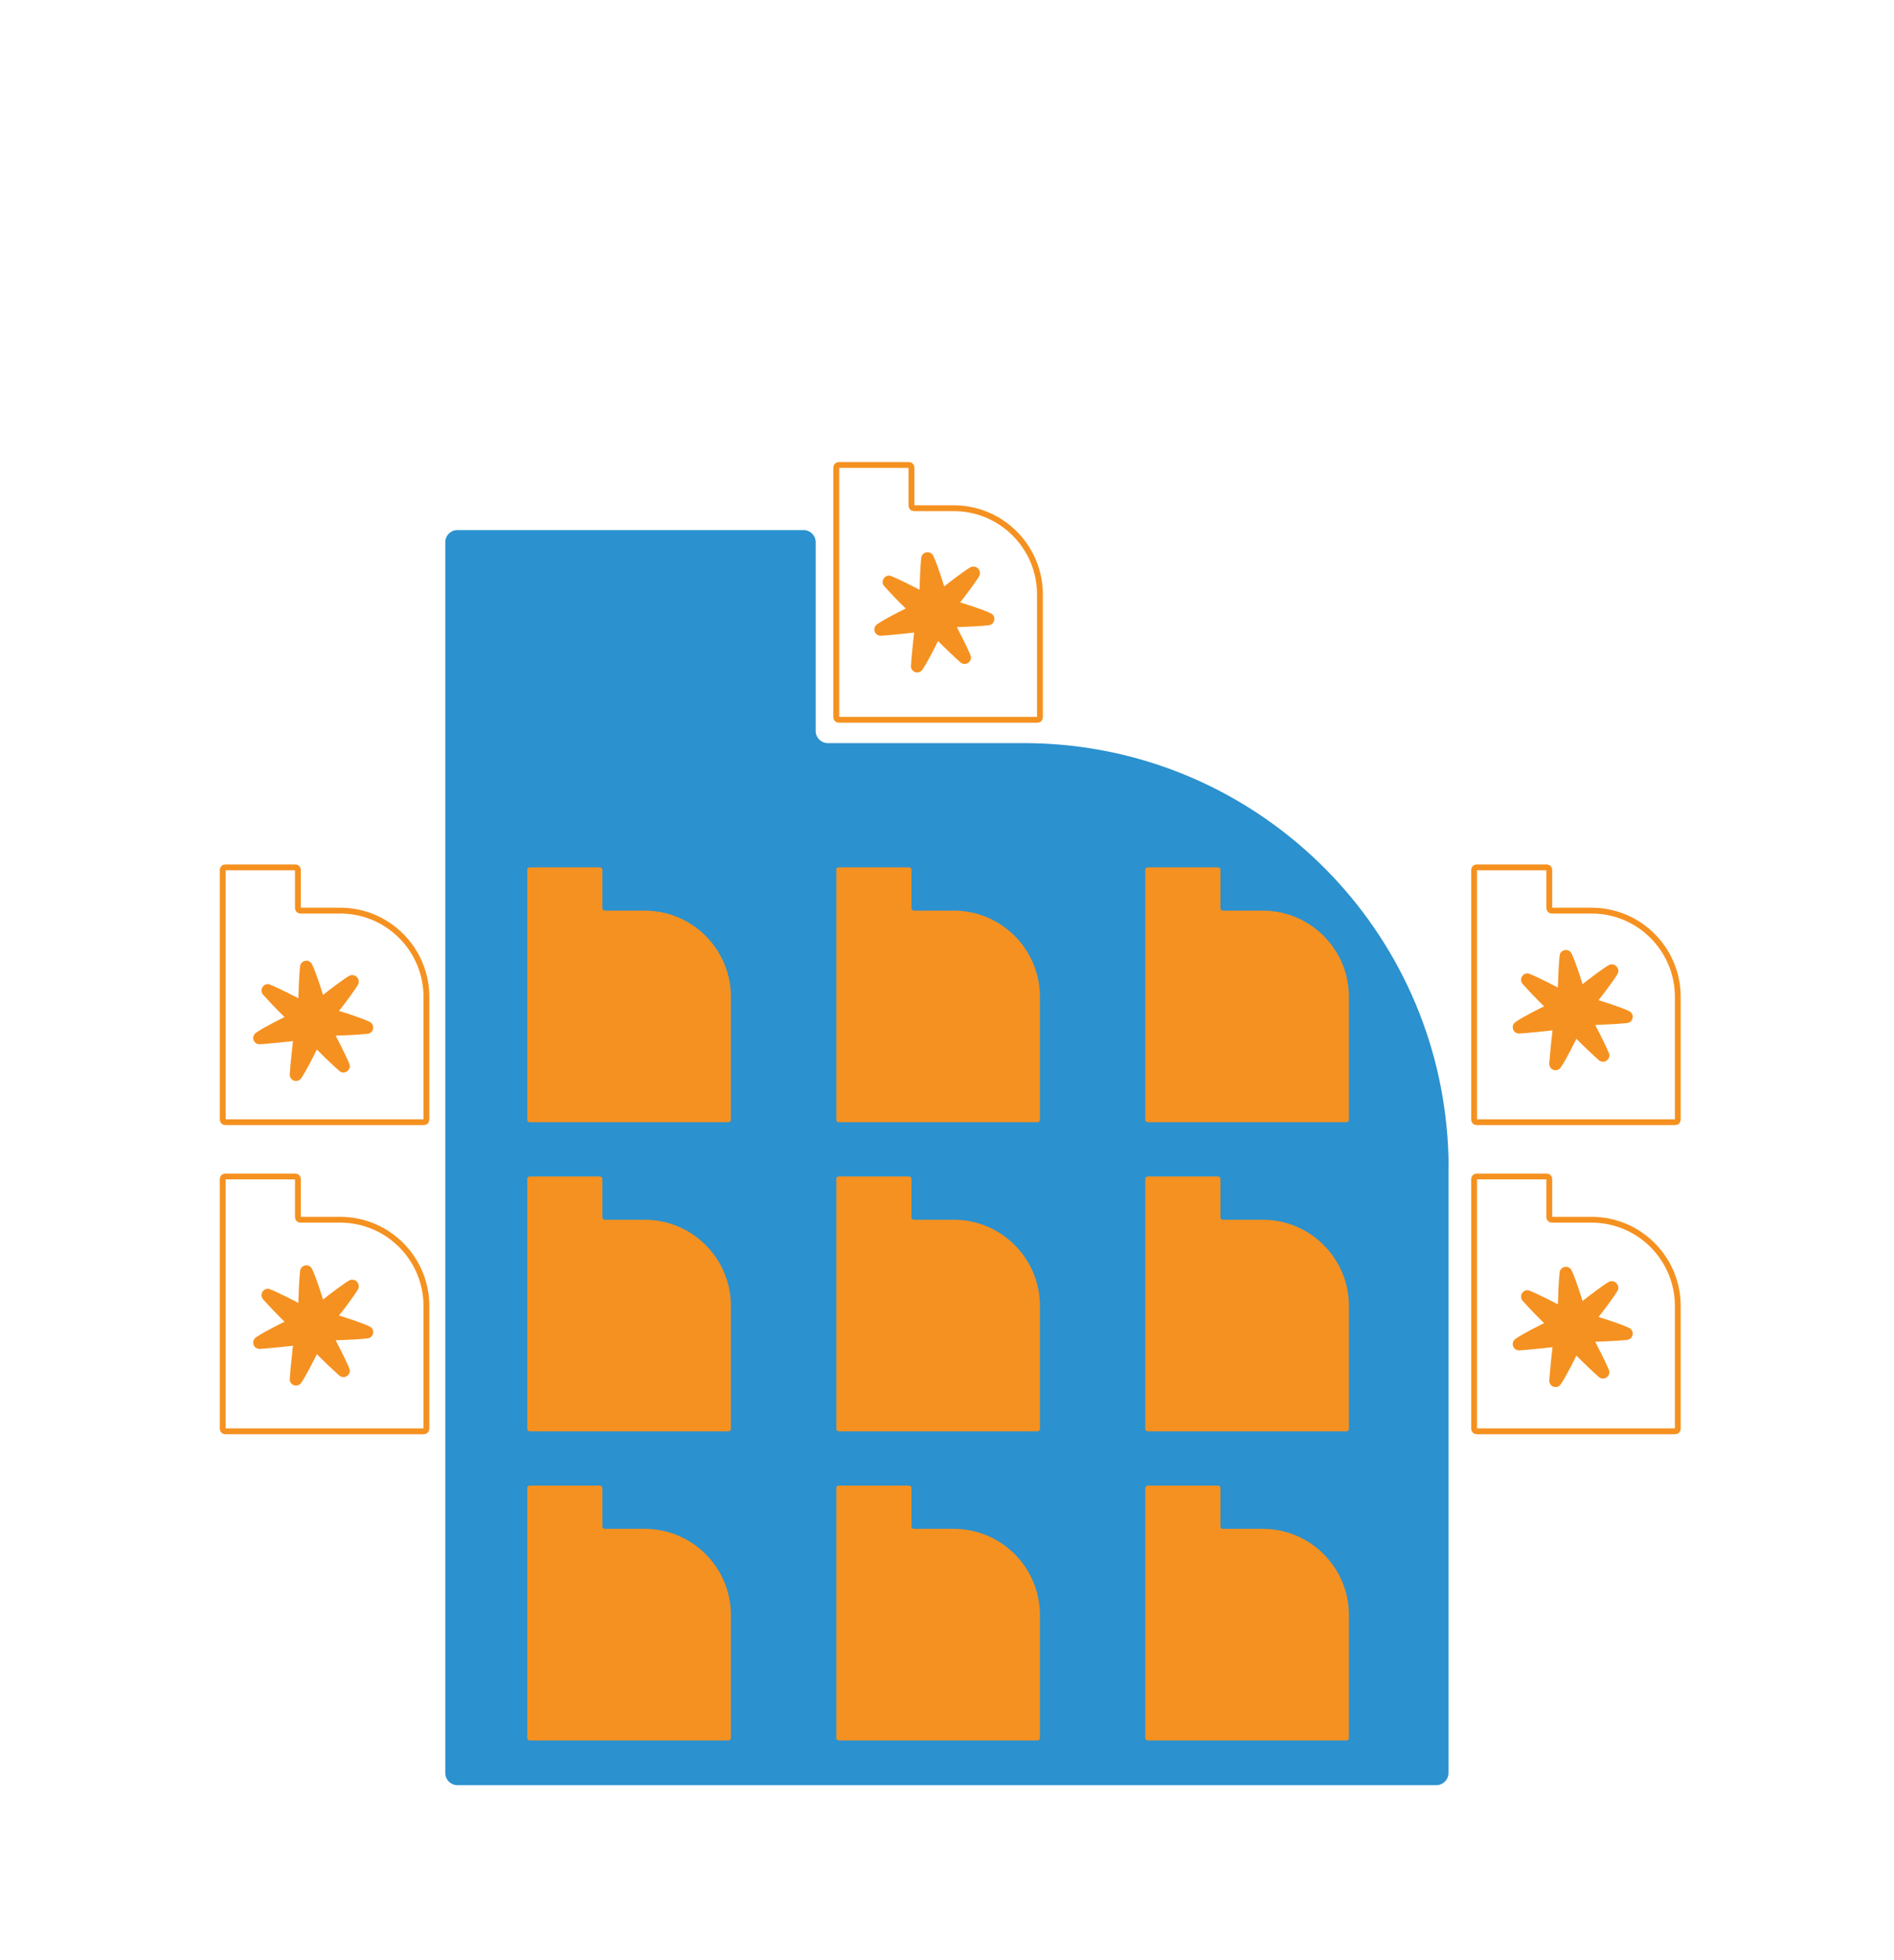 <?xml version="1.0" encoding="UTF-8"?>
<svg id="Layer_2" data-name="Layer 2" xmlns="http://www.w3.org/2000/svg" viewBox="0 0 325 336.14">
  <defs>
    <style>
      .cls-1 {
        fill: #f59120;
      }

      .cls-2 {
        fill: #2b91cf;
      }

      .cls-3, .cls-4 {
        fill: none;
      }

      .cls-4 {
        stroke: #f59120;
        stroke-miterlimit: 10;
      }
    </style>
  </defs>
  <g id="FOR_PUNEET" data-name="FOR PUNEET">
    <g>
      <rect class="cls-3" width="325" height="336.14"/>
      <g>
        <path class="cls-2" d="M248.55,200.36v103.75c0,1.15-.93,2.08-2.08,2.08H78.49c-1.15,0-2.08-.93-2.08-2.08V93c0-1.15,.93-2.08,2.08-2.08h59.4c1.15,0,2.08,.93,2.08,2.08v32.38c0,1.15,.93,2.08,2.08,2.08h33.61c.45,0,.89,0,1.34,.01,37.22,.68,67.63,29.24,71.21,65.68,.25,2.38,.36,4.77,.36,7.21Z"/>
        <path class="cls-1" d="M178.45,277.03v21.07c0,.23-.19,.42-.42,.42h-34.11c-.23,0-.42-.19-.42-.42v-42.87c0-.23,.19-.42,.42-.42h12.06c.23,0,.42,.19,.42,.42v6.58c0,.23,.19,.42,.42,.42h6.83c.09,0,.18,0,.27,0,7.56,.14,13.73,5.94,14.46,13.34,.05,.48,.07,.97,.07,1.46Z"/>
        <path class="cls-1" d="M125.42,277.03v21.07c0,.23-.19,.42-.42,.42h-34.11c-.23,0-.42-.19-.42-.42v-42.87c0-.23,.19-.42,.42-.42h12.06c.23,0,.42,.19,.42,.42v6.58c0,.23,.19,.42,.42,.42h6.83c.09,0,.18,0,.27,0,7.56,.14,13.73,5.94,14.46,13.34,.05,.48,.07,.97,.07,1.46Z"/>
        <path class="cls-1" d="M231.47,277.03v21.07c0,.23-.19,.42-.42,.42h-34.11c-.23,0-.42-.19-.42-.42v-42.87c0-.23,.19-.42,.42-.42h12.06c.23,0,.42,.19,.42,.42v6.58c0,.23,.19,.42,.42,.42h6.83c.09,0,.18,0,.27,0,7.56,.14,13.73,5.94,14.46,13.34,.05,.48,.07,.97,.07,1.46Z"/>
        <path class="cls-1" d="M178.45,224.01v21.07c0,.23-.19,.42-.42,.42h-34.11c-.23,0-.42-.19-.42-.42v-42.87c0-.23,.19-.42,.42-.42h12.06c.23,0,.42,.19,.42,.42v6.58c0,.23,.19,.42,.42,.42h6.83c.09,0,.18,0,.27,0,7.56,.14,13.73,5.94,14.46,13.34,.05,.48,.07,.97,.07,1.46Z"/>
        <path class="cls-1" d="M125.42,224.01v21.07c0,.23-.19,.42-.42,.42h-34.11c-.23,0-.42-.19-.42-.42v-42.87c0-.23,.19-.42,.42-.42h12.06c.23,0,.42,.19,.42,.42v6.58c0,.23,.19,.42,.42,.42h6.83c.09,0,.18,0,.27,0,7.56,.14,13.73,5.94,14.46,13.34,.05,.48,.07,.97,.07,1.46Z"/>
        <path class="cls-1" d="M231.47,224.01v21.07c0,.23-.19,.42-.42,.42h-34.11c-.23,0-.42-.19-.42-.42v-42.87c0-.23,.19-.42,.42-.42h12.06c.23,0,.42,.19,.42,.42v6.58c0,.23,.19,.42,.42,.42h6.83c.09,0,.18,0,.27,0,7.56,.14,13.73,5.94,14.46,13.34,.05,.48,.07,.97,.07,1.46Z"/>
        <path class="cls-1" d="M178.45,170.99v21.07c0,.23-.19,.42-.42,.42h-34.11c-.23,0-.42-.19-.42-.42v-42.87c0-.23,.19-.42,.42-.42h12.06c.23,0,.42,.19,.42,.42v6.58c0,.23,.19,.42,.42,.42h6.83c.09,0,.18,0,.27,0,7.56,.14,13.73,5.94,14.46,13.34,.05,.48,.07,.97,.07,1.46Z"/>
        <path class="cls-1" d="M125.42,170.99v21.07c0,.23-.19,.42-.42,.42h-34.11c-.23,0-.42-.19-.42-.42v-42.87c0-.23,.19-.42,.42-.42h12.06c.23,0,.42,.19,.42,.42v6.58c0,.23,.19,.42,.42,.42h6.83c.09,0,.18,0,.27,0,7.56,.14,13.73,5.94,14.46,13.34,.05,.48,.07,.97,.07,1.46Z"/>
        <path class="cls-1" d="M231.47,170.99v21.07c0,.23-.19,.42-.42,.42h-34.11c-.23,0-.42-.19-.42-.42v-42.87c0-.23,.19-.42,.42-.42h12.06c.23,0,.42,.19,.42,.42v6.58c0,.23,.19,.42,.42,.42h6.83c.09,0,.18,0,.27,0,7.56,.14,13.73,5.94,14.46,13.34,.05,.48,.07,.97,.07,1.46Z"/>
        <g>
          <path class="cls-4" d="M287.9,224.01v21.07c0,.23-.19,.42-.42,.42h-34.11c-.23,0-.42-.19-.42-.42v-42.87c0-.23,.19-.42,.42-.42h12.06c.23,0,.42,.19,.42,.42v6.58c0,.23,.19,.42,.42,.42h6.83c.09,0,.18,0,.27,0,7.56,.14,13.73,5.94,14.46,13.34,.05,.48,.07,.97,.07,1.46Z"/>
          <path class="cls-1" d="M260.7,231.62c1.85-.12,5.7-.55,5.7-.55,0,.04-.44,3.85-.55,5.7-.03,.48,.26,.91,.72,1.08,.45,.16,.95,0,1.23-.4,.94-1.32,2.57-4.68,2.7-4.94,1.28,1.3,2.55,2.51,3.85,3.67,.36,.32,.88,.36,1.29,.1,.41-.26,.64-.76,.47-1.21-.64-1.64-2.3-4.76-2.38-4.93,1.76-.06,3.77-.15,5.46-.32,.48-.05,.87-.4,.96-.88,.09-.47-.14-.94-.57-1.16-1.44-.72-5.22-1.87-5.28-1.89,.65-.79,2.88-3.76,3.28-4.53,0,0,0,0,0-.01,.1-.19,.13-.4,.11-.59-.03-.25-.14-.49-.33-.68h0c-.18-.2-.43-.31-.68-.33-.2-.02-.4,.01-.59,.11,0,0,0,0-.01,0-.77,.4-3.74,2.64-4.52,3.29-.02-.07-1.17-3.84-1.9-5.28-.22-.43-.69-.66-1.16-.57-.48,.1-.83,.48-.88,.96-.16,1.68-.25,3.7-.3,5.46-.17-.08-3.3-1.74-4.94-2.37-.45-.17-.95,.06-1.21,.47-.26,.41-.22,.93,.11,1.29,1.16,1.3,2.37,2.57,3.68,3.84-.26,.12-3.62,1.76-4.93,2.71-.39,.28-.55,.78-.39,1.23,.16,.46,.59,.75,1.08,.72Z"/>
        </g>
        <g>
          <path class="cls-4" d="M287.9,170.99v21.07c0,.23-.19,.42-.42,.42h-34.11c-.23,0-.42-.19-.42-.42v-42.87c0-.23,.19-.42,.42-.42h12.06c.23,0,.42,.19,.42,.42v6.58c0,.23,.19,.42,.42,.42h6.83c.09,0,.18,0,.27,0,7.56,.14,13.73,5.94,14.46,13.34,.05,.48,.07,.97,.07,1.46Z"/>
          <path class="cls-1" d="M260.7,177.28c1.85-.12,5.7-.55,5.7-.55,0,.04-.44,3.85-.55,5.7-.03,.48,.26,.91,.72,1.08,.45,.16,.95,0,1.23-.4,.94-1.32,2.57-4.68,2.7-4.94,1.28,1.3,2.55,2.51,3.85,3.67,.36,.32,.88,.36,1.29,.1,.41-.26,.64-.76,.47-1.21-.64-1.64-2.3-4.76-2.38-4.93,1.76-.06,3.77-.15,5.46-.32,.48-.05,.87-.4,.96-.88,.09-.47-.14-.94-.57-1.16-1.44-.72-5.22-1.87-5.28-1.89,.65-.79,2.88-3.76,3.28-4.53,0,0,0,0,0-.01,.1-.19,.13-.4,.11-.59-.03-.25-.14-.49-.33-.68h0c-.18-.2-.43-.31-.68-.33-.2-.02-.4,.01-.59,.11,0,0,0,0-.01,0-.77,.4-3.74,2.64-4.52,3.29-.02-.07-1.17-3.84-1.9-5.28-.22-.43-.69-.66-1.16-.57-.48,.1-.83,.48-.88,.96-.16,1.68-.25,3.7-.3,5.46-.17-.08-3.3-1.74-4.94-2.37-.45-.17-.95,.06-1.21,.47-.26,.41-.22,.93,.11,1.29,1.16,1.3,2.37,2.57,3.68,3.84-.26,.12-3.62,1.76-4.93,2.71-.39,.28-.55,.78-.39,1.23,.16,.46,.59,.75,1.08,.72Z"/>
        </g>
        <g>
          <path class="cls-4" d="M178.45,101.97v21.07c0,.23-.19,.42-.42,.42h-34.11c-.23,0-.42-.19-.42-.42v-42.87c0-.23,.19-.42,.42-.42h12.06c.23,0,.42,.19,.42,.42v6.58c0,.23,.19,.42,.42,.42h6.83c.09,0,.18,0,.27,0,7.56,.14,13.73,5.94,14.46,13.34,.05,.48,.07,.97,.07,1.46Z"/>
          <path class="cls-1" d="M151.16,109.05c1.85-.12,5.7-.55,5.7-.55,0,.04-.44,3.85-.55,5.7-.03,.48,.26,.91,.72,1.08,.45,.16,.95,0,1.23-.4,.94-1.32,2.57-4.68,2.7-4.94,1.28,1.3,2.55,2.51,3.85,3.67,.36,.32,.88,.36,1.29,.1,.41-.26,.64-.76,.47-1.21-.64-1.64-2.3-4.76-2.38-4.93,1.76-.06,3.77-.15,5.46-.32,.48-.05,.87-.4,.96-.88,.09-.47-.14-.94-.57-1.16-1.44-.72-5.22-1.87-5.28-1.89,.65-.79,2.88-3.76,3.28-4.53,0,0,0,0,0-.01,.1-.19,.13-.4,.11-.59-.03-.25-.14-.49-.33-.68h0c-.18-.2-.43-.31-.68-.33-.2-.02-.4,.01-.59,.11,0,0,0,0-.01,0-.77,.4-3.74,2.64-4.52,3.29-.02-.07-1.17-3.84-1.9-5.28-.22-.43-.69-.66-1.16-.57-.48,.1-.83,.48-.88,.96-.16,1.68-.25,3.7-.3,5.46-.17-.08-3.3-1.74-4.94-2.37-.45-.17-.95,.06-1.21,.47-.26,.41-.22,.93,.11,1.29,1.16,1.3,2.37,2.57,3.68,3.84-.26,.12-3.62,1.76-4.93,2.71-.39,.28-.55,.78-.39,1.23,.16,.46,.59,.75,1.08,.72Z"/>
        </g>
        <g>
          <path class="cls-4" d="M73.17,170.99v21.07c0,.23-.19,.42-.42,.42H38.64c-.23,0-.42-.19-.42-.42v-42.87c0-.23,.19-.42,.42-.42h12.06c.23,0,.42,.19,.42,.42v6.58c0,.23,.19,.42,.42,.42h6.83c.09,0,.18,0,.27,0,7.56,.14,13.73,5.94,14.46,13.34,.05,.48,.07,.97,.07,1.46Z"/>
          <path class="cls-1" d="M44.57,179.12c1.85-.12,5.7-.55,5.7-.55,0,.04-.44,3.85-.55,5.7-.03,.48,.26,.91,.72,1.08,.45,.16,.95,0,1.23-.4,.94-1.32,2.57-4.68,2.7-4.94,1.28,1.3,2.55,2.51,3.85,3.67,.36,.32,.88,.36,1.29,.1,.41-.26,.64-.76,.47-1.21-.64-1.64-2.3-4.76-2.38-4.93,1.76-.06,3.77-.15,5.46-.32,.48-.05,.87-.4,.96-.88,.09-.47-.14-.94-.57-1.16-1.44-.72-5.22-1.87-5.28-1.89,.65-.79,2.88-3.76,3.28-4.53,0,0,0,0,0-.01,.1-.19,.13-.4,.11-.59-.03-.25-.14-.49-.33-.68h0c-.18-.2-.43-.31-.68-.33-.2-.02-.4,.01-.59,.11,0,0,0,0-.01,0-.77,.4-3.74,2.64-4.52,3.29-.02-.07-1.17-3.84-1.9-5.28-.22-.43-.69-.66-1.16-.57-.48,.1-.83,.48-.88,.96-.16,1.68-.25,3.7-.3,5.46-.17-.08-3.3-1.74-4.94-2.37-.45-.17-.95,.06-1.21,.47-.26,.41-.22,.93,.11,1.29,1.16,1.3,2.37,2.57,3.68,3.84-.26,.12-3.62,1.76-4.93,2.71-.39,.28-.55,.78-.39,1.23,.16,.46,.59,.75,1.08,.72Z"/>
        </g>
        <g>
          <path class="cls-4" d="M73.17,224.01v21.07c0,.23-.19,.42-.42,.42H38.64c-.23,0-.42-.19-.42-.42v-42.87c0-.23,.19-.42,.42-.42h12.06c.23,0,.42,.19,.42,.42v6.58c0,.23,.19,.42,.42,.42h6.83c.09,0,.18,0,.27,0,7.56,.14,13.73,5.94,14.46,13.34,.05,.48,.07,.97,.07,1.46Z"/>
          <path class="cls-1" d="M44.57,231.37c1.85-.12,5.7-.55,5.7-.55,0,.04-.44,3.85-.55,5.7-.03,.48,.26,.91,.72,1.08,.45,.16,.95,0,1.23-.4,.94-1.32,2.57-4.68,2.7-4.94,1.28,1.3,2.55,2.51,3.85,3.67,.36,.32,.88,.36,1.29,.1,.41-.26,.64-.76,.47-1.21-.64-1.64-2.3-4.76-2.38-4.93,1.76-.06,3.77-.15,5.46-.32,.48-.05,.87-.4,.96-.88,.09-.47-.14-.94-.57-1.16-1.44-.72-5.22-1.87-5.28-1.89,.65-.79,2.88-3.76,3.28-4.53,0,0,0,0,0-.01,.1-.19,.13-.4,.11-.59-.03-.25-.14-.49-.33-.68h0c-.18-.2-.43-.31-.68-.33-.2-.02-.4,.01-.59,.11,0,0,0,0-.01,0-.77,.4-3.74,2.64-4.52,3.29-.02-.07-1.17-3.84-1.9-5.28-.22-.43-.69-.66-1.16-.57-.48,.1-.83,.48-.88,.96-.16,1.68-.25,3.7-.3,5.46-.17-.08-3.3-1.74-4.94-2.37-.45-.17-.95,.06-1.21,.47-.26,.41-.22,.93,.11,1.29,1.16,1.3,2.37,2.57,3.68,3.84-.26,.12-3.62,1.76-4.93,2.71-.39,.28-.55,.78-.39,1.23,.16,.46,.59,.75,1.08,.72Z"/>
        </g>
      </g>
    </g>
  </g>
</svg>